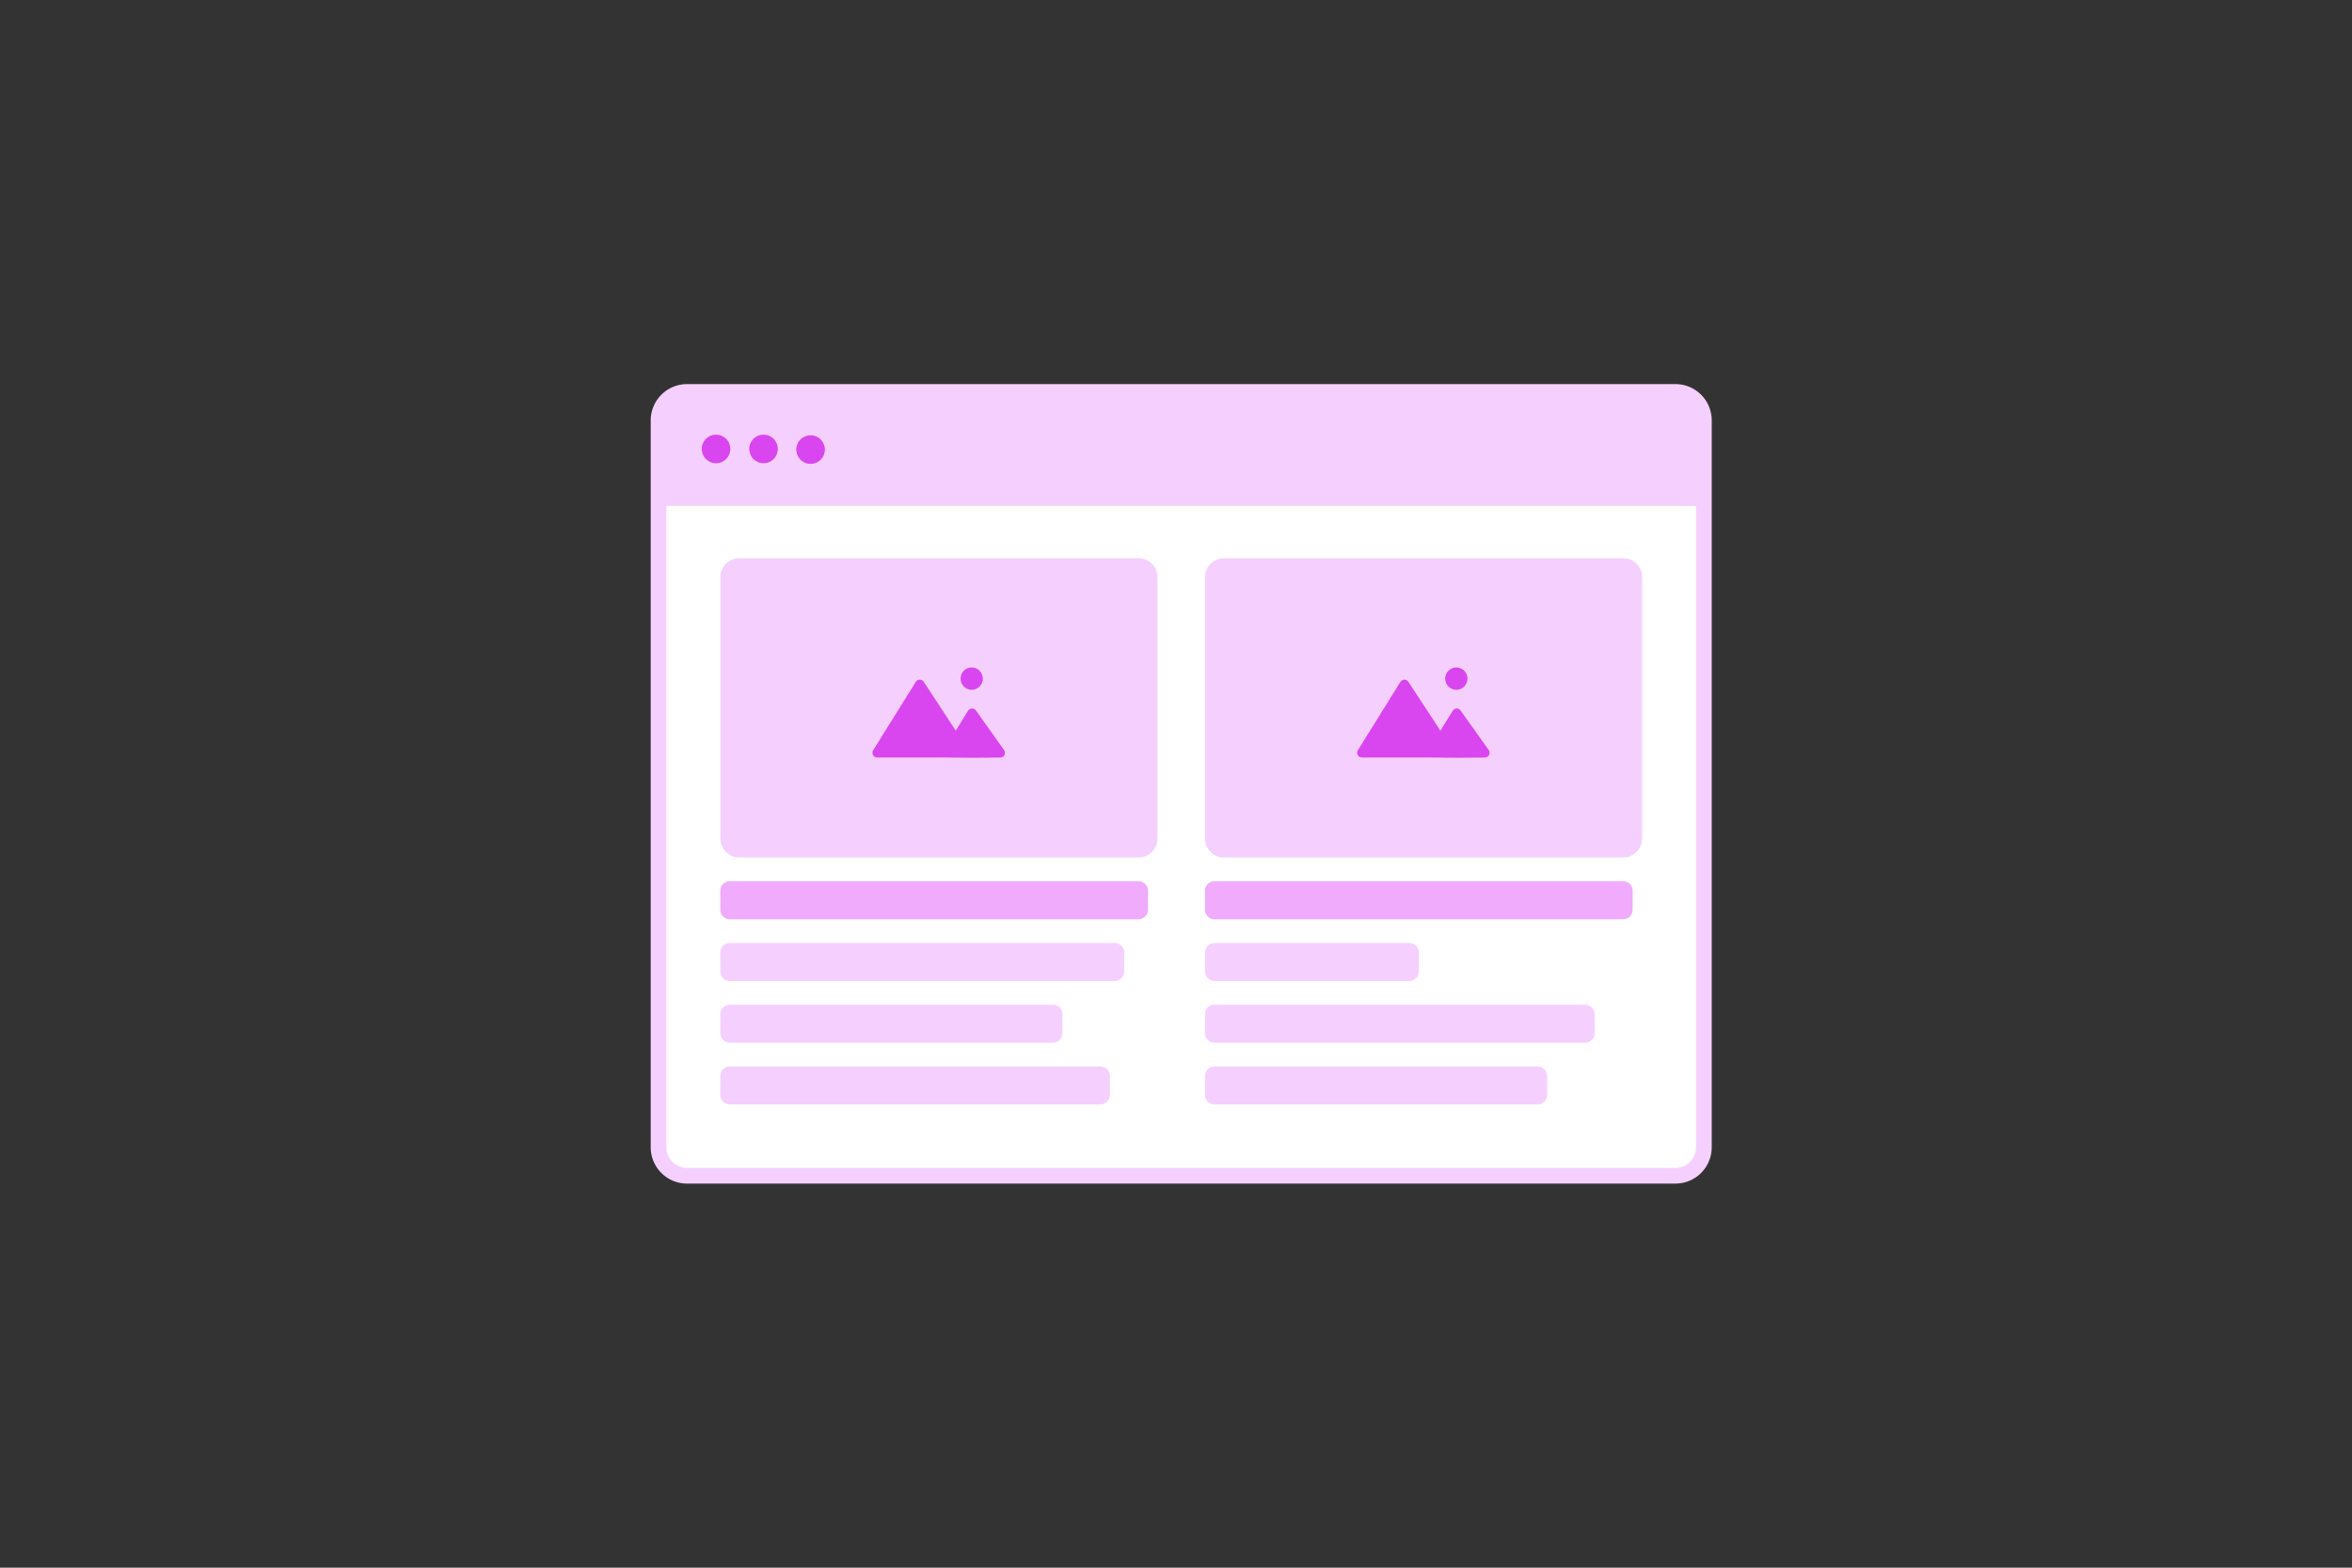 <svg xmlns="http://www.w3.org/2000/svg" width="150" height="100" fill="none"><rect width="100%" height="100%" fill="#333333" stroke="none"/><path fill="#fff" stroke="#F5D0FE" d="M106.848 25h-63.03A1.818 1.818 0 0 0 42 26.818v46.364c0 1.004.814 1.818 1.818 1.818h63.03a1.818 1.818 0 0 0 1.819-1.818V26.818A1.818 1.818 0 0 0 106.848 25Z"/><path fill="#F5D0FE" d="M42 26.818c0-1.004.814-1.818 1.818-1.818h63.03c1.005 0 1.819.814 1.819 1.818v5.455H42v-5.455Z"/><path fill="#D946EF" fill-rule="evenodd" d="M45.636 29.546a.91.91 0 1 0 0-1.819.91.91 0 0 0 0 1.819Zm3.03 0a.91.91 0 1 0 0-1.819.91.91 0 0 0 0 1.819Zm3.94-.91a.91.91 0 1 1-1.818 0 .91.91 0 0 1 1.818 0Z" clip-rule="evenodd"/><path fill="#F5D0FE" d="M72.606 35.606H47.152c-.67 0-1.213.543-1.213 1.212v16.667c0 .67.543 1.212 1.212 1.212h25.455c.67 0 1.212-.543 1.212-1.212V36.818c0-.67-.543-1.212-1.212-1.212Z"/><path fill="#D946EF" fill-rule="evenodd" d="M61.97 44.001a.71.71 0 0 0 .707-.712.71.71 0 0 0-.707-.713.71.71 0 0 0-.707.713.71.71 0 0 0 .707.712Zm-1.956 4.317h-4.068a.303.303 0 0 1-.257-.463l2.713-4.355a.302.302 0 0 1 .509-.008c.424.643 1.294 1.965 2.042 3.117l.786-1.27a.303.303 0 0 1 .505-.015l1.791 2.52c.142.2.002.476-.243.478l-1.736.017-2.042-.021Z" clip-rule="evenodd"/><path fill="#F5D0FE" d="M103.515 35.606H78.061c-.67 0-1.213.543-1.213 1.212v16.667c0 .67.543 1.212 1.213 1.212h25.454c.67 0 1.212-.543 1.212-1.212V36.818c0-.67-.542-1.212-1.212-1.212Z"/><path fill="#D946EF" fill-rule="evenodd" d="M92.88 44.001a.71.71 0 0 0 .706-.712.71.71 0 0 0-.707-.713.71.71 0 0 0-.707.713.71.71 0 0 0 .707.712Zm-1.957 4.317h-4.067a.303.303 0 0 1-.257-.463L89.31 43.5a.302.302 0 0 1 .509-.008c.424.643 1.294 1.965 2.042 3.117l.786-1.27a.303.303 0 0 1 .505-.015l1.792 2.52c.141.2.001.476-.243.478l-1.737.017-2.042-.021Z" clip-rule="evenodd"/><path fill="#F5D0FE" fill-rule="evenodd" d="M45.94 60.758c0-.335.27-.607.605-.607h24.546c.335 0 .606.272.606.606v1.213a.606.606 0 0 1-.606.606H46.546a.606.606 0 0 1-.607-.606v-1.212Zm0 3.939c0-.335.27-.606.605-.606h20.606c.335 0 .607.271.607.606v1.212a.606.606 0 0 1-.606.606H46.544a.606.606 0 0 1-.606-.606v-1.212Zm.605 3.333a.606.606 0 0 0-.606.606v1.213c0 .334.272.605.606.605h23.637a.606.606 0 0 0 .606-.605v-1.213a.606.606 0 0 0-.606-.606H46.545Z" clip-rule="evenodd"/><path fill="#F0ABFC" d="M72.606 56.212h-26.06a.606.606 0 0 0-.607.606v1.212c0 .335.272.606.606.606h26.061a.606.606 0 0 0 .606-.606v-1.212a.606.606 0 0 0-.606-.606Z"/><path fill="#F5D0FE" fill-rule="evenodd" d="M76.849 60.758c0-.335.27-.607.605-.607H89.88c.335 0 .606.272.606.606v1.213a.606.606 0 0 1-.606.606H77.454a.606.606 0 0 1-.605-.606v-1.212Zm0 3.939c0-.335.27-.606.605-.606h23.637c.335 0 .606.271.606.606v1.212a.606.606 0 0 1-.606.606H77.455a.606.606 0 0 1-.606-.606v-1.212Zm.605 3.333a.606.606 0 0 0-.605.606v1.213c0 .334.27.605.605.605h20.607a.606.606 0 0 0 .606-.605v-1.213a.606.606 0 0 0-.606-.606H77.454Z" clip-rule="evenodd"/><path fill="#F0ABFC" d="M103.515 56.212h-26.06a.606.606 0 0 0-.606.606v1.212c0 .335.27.606.605.606h26.061a.606.606 0 0 0 .606-.606v-1.212a.606.606 0 0 0-.606-.606Z"/></svg>